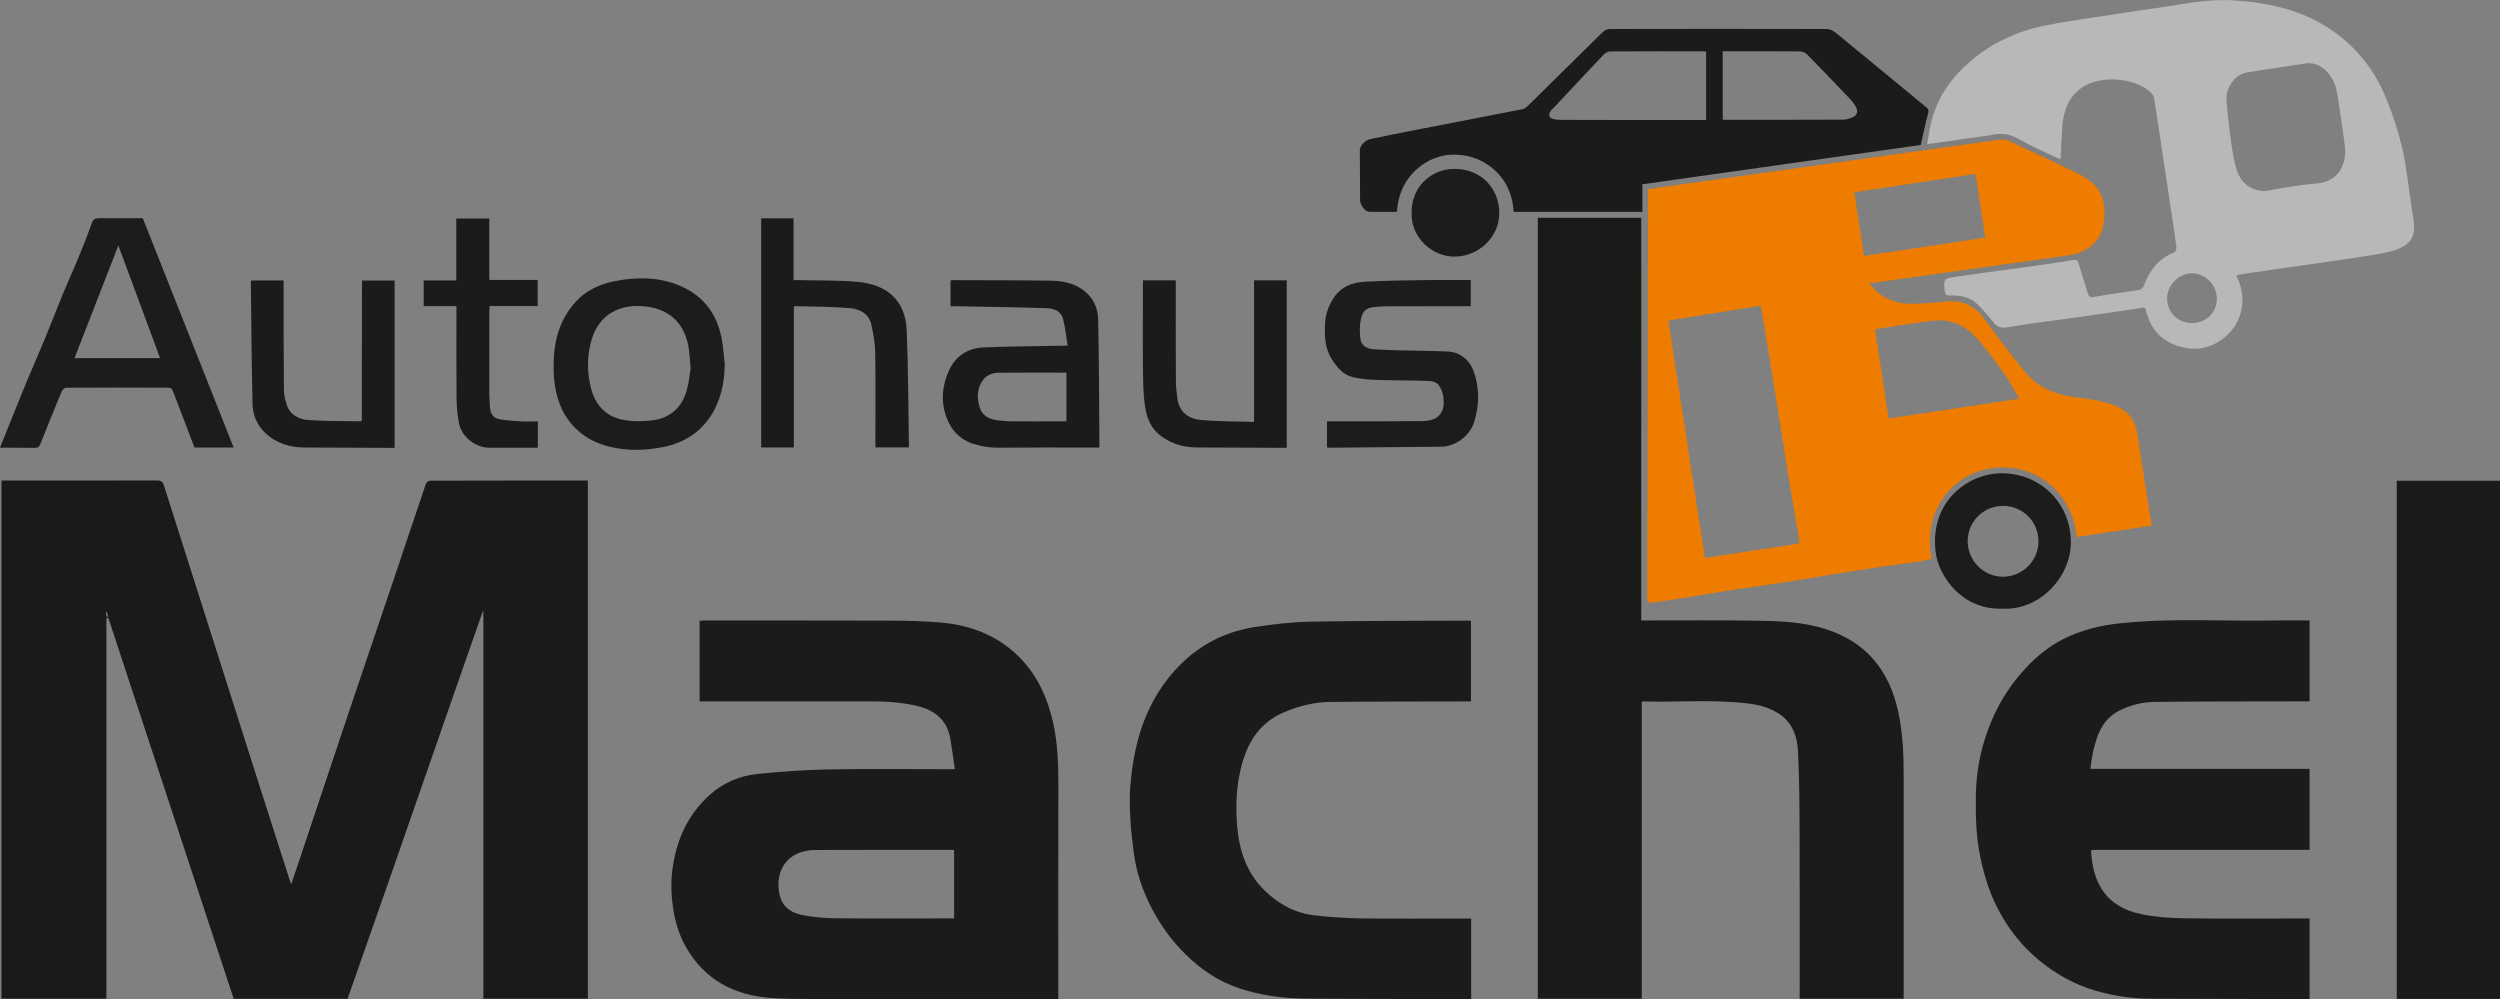 <?xml version="1.0" encoding="UTF-8"?>
<svg id="Lager_1" data-name="Lager 1" xmlns="http://www.w3.org/2000/svg" viewBox="0 0 567.09 226.64">
  <rect x="0" y="0" width="567.09" height="226.64" fill="#808080" stroke="none"/>
  <defs>
    <style>
      .cls-1 {
        fill: #dfe0e0;
      }

      .cls-1, .cls-2, .cls-3, .cls-4, .cls-5, .cls-6, .cls-7 {
        stroke-width: 0px;
      }

      .cls-2 {
        fill: #f9f9f9;
      }

      .cls-3 {
        fill: #b8b8b9;
      }

      .cls-4 {
        fill: #1b1b19;
      }

      .cls-5 {
        fill: #1a1a18;
      }

      .cls-6 {
        fill: #ee7c01;
      }

      .cls-7 {
        fill: #1c1c1a;
      }
    </style>
  </defs>
  <path class="cls-5" d="M109.3,139.28c-2.1,6-4.2,12-6.29,18-4.99,14.33-9.96,28.67-14.96,43-3.04,8.74-6.12,17.46-9.21,26.28h-25.83c-9.47-28.78-18.95-57.59-28.44-86.41-.15.04-.29.08-.44.11v86.28H.33v-117.53h1.07c11.4,0,22.8.01,34.2-.03.92,0,1.31.26,1.58,1.12,4.36,13.76,8.75,27.51,13.13,41.26,2.94,9.23,5.87,18.46,8.81,27.69,2.22,6.95,4.45,13.9,6.67,20.84.04.14.1.26.27.69.71-2.11,1.34-3.95,1.96-5.8,3.76-11.24,7.49-22.49,11.27-33.72,3.51-10.44,7.06-20.86,10.58-31.29,2.24-6.65,4.45-13.32,6.72-19.97.11-.33.6-.76.92-.76,11.92-.04,23.84-.03,35.84-.03v117.53h-23.7v-1.34c0-28.16,0-56.32,0-84.48,0-.48-.02-.96-.02-1.44.01-.19.03-.38.04-.56-.05,0-.1-.02-.15-.03-.07.19-.15.38-.22.58ZM24.15,139.92c.13-.03.26-.07.39-.1-.1-.33-.2-.65-.31-.98-.07.02-.13.04-.2.05.04.34.08.68.12,1.03Z"/>
  <path class="cls-5" d="M348.82,49.41h23.47v91.33c.54,0,.95,0,1.37,0,8.24,0,16.48-.07,24.72.05,5.23.08,10.49.27,15.54,1.84,9.39,2.93,14.7,9.49,16.7,18.98.99,4.69,1.21,9.44,1.2,14.21-.02,16.44,0,32.88,0,49.32,0,.44,0,.88,0,1.4h-23.59c0-.42,0-.84,0-1.26,0-12.48.03-24.96-.02-37.44-.02-5.86-.07-11.72-.37-17.56-.18-3.45-1.4-6.63-4.57-8.55-1.93-1.17-4.05-1.81-6.33-2.1-8.06-1.05-16.15-.29-24.22-.52-.07,0-.15.05-.31.1v67.34h-23.58V49.41Z"/>
  <path class="cls-6" d="M488.12,119.22c-5.83.89-11.43,1.74-17.04,2.59-1-10.23-9.47-16.83-18.88-15.65-9.98,1.25-16.22,10.63-13.98,20.57-.76.18-1.51.41-2.28.52-3.22.48-6.45.91-9.67,1.39-3.63.54-7.25,1.11-10.88,1.69-3.39.55-6.78,1.17-10.17,1.69-3.83.59-7.68,1.09-11.51,1.68-3.93.61-7.86,1.3-11.79,1.93-2.51.4-5.03.78-7.55,1.12-.21.03-.55-.27-.67-.5-.12-.22-.03-.55-.03-.83.05-28.8.11-57.6.16-86.39,0-2.01,0-4.02,0-6.11,3.04-.44,6.11-.89,9.17-1.32,7.71-1.09,15.43-2.16,23.14-3.24,8.82-1.24,17.64-2.5,26.46-3.74,7.08-1,14.16-2,21.25-2.97.55-.07,1.2,0,1.7.24,4.78,2.22,9.54,4.48,14.3,6.74.72.34,1.44.7,2.14,1.08,4.91,2.62,5.98,6.03,5.06,11.6-.57,3.47-3.71,6.01-7.7,6.59-10.32,1.48-20.65,2.9-30.98,4.35-4.66.65-9.31,1.32-14.41,2.04,1,.98,1.69,1.84,2.55,2.47,2.03,1.48,4.41,2.14,6.87,2.15,2.63,0,5.27-.21,7.88-.51,3.84-.43,6.7.97,8.96,4.07,2.92,4.01,5.94,7.96,9.07,11.81,2.87,3.52,6.77,5.23,11.24,5.8,3.26.42,6.52.78,9.6,2.09,2.81,1.2,4.25,3.32,4.7,6.24.81,5.21,1.6,10.41,2.41,15.62.26,1.68.55,3.35.86,5.2ZM386.73,126.55c6.72-1.02,13.31-2.01,19.89-3.02,1.65-.25,1.63-.28,1.35-1.93-.77-4.54-1.55-9.08-2.29-13.62-1.03-6.33-2.01-12.67-3.03-19-.83-5.15-1.67-10.29-2.52-15.43-.23-1.39-.49-2.77-.74-4.21-7.05,1.14-13.93,2.24-20.94,3.37,2.77,18,5.52,35.9,8.28,53.85ZM425.34,74.66c1.03,6.78,2.04,13.49,3.07,20.27,9.96-1.51,19.73-2.98,29.64-4.48-1.12-1.89-2.05-3.71-3.21-5.36-1.95-2.77-3.92-5.55-6.15-8.09-2.03-2.32-4.63-4.01-7.81-4.29-1.56-.14-3.18.12-4.75.34-3.56.49-7.11,1.06-10.8,1.62ZM420.64,43.62c.74,4.87,1.45,9.59,2.18,14.44,9.21-1.39,18.31-2.77,27.51-4.16-.74-4.86-1.46-9.62-2.19-14.45-9.19,1.39-18.25,2.76-27.5,4.16Z"/>
  <path class="cls-4" d="M216.59,174.48c-.35-2.4-.63-4.63-1-6.84-.72-4.26-3.51-6.53-7.51-7.49-3.39-.82-6.85-1.06-10.33-1.05-12.56,0-25.12,0-37.68,0h-1.37v-18.27c.28-.03.58-.08.88-.08,14.12,0,28.24-.02,42.36.03,3.87.01,7.75.09,11.59.44,6.98.64,13.21,3.11,18.13,8.3,3.81,4.01,5.95,8.87,7.18,14.2,1.13,4.92,1.25,9.91,1.24,14.93-.05,15.52-.02,31.04-.02,46.56,0,.43,0,.87,0,1.35-.21.03-.35.08-.5.08-18.6,0-37.2,0-55.8-.04-2.97,0-5.95-.02-8.91-.23-8.32-.61-14.99-4.09-19.24-11.53-1.57-2.75-2.46-5.7-2.93-8.86-.42-2.82-.52-5.65-.19-8.42.81-6.72,3.39-12.69,8.54-17.29,3.06-2.74,6.78-4.3,10.82-4.71,5.31-.54,10.65-.94,15.98-1.03,9.12-.16,18.24-.05,27.36-.05.35,0,.71,0,1.4,0ZM216.43,192.84c-.21-.03-.33-.06-.45-.06-10.43,0-20.87-.01-31.3.03-1.02,0-2.08.22-3.05.53-3.33,1.08-5.25,4.12-5.03,7.83.21,3.72,1.84,5.73,5.68,6.45,2.38.45,4.83.65,7.26.68,8.55.08,17.11.03,25.66.03.39,0,.78,0,1.23,0v-15.5Z"/>
  <path class="cls-4" d="M474.31,193.02c.45,7.61,3.65,12.74,11.38,14.34,3.16.66,6.46.89,9.7.94,9.04.12,18.08.04,27.12.04.44,0,.88,0,1.39,0v18.3c-.32,0-.63,0-.94,0-11.72-.03-23.44-.05-35.16-.1-4.25-.02-8.41-.64-12.51-1.83-4.76-1.38-8.97-3.77-12.76-6.89-4.04-3.32-7.19-7.39-9.55-12.08-1.87-3.7-3.02-7.61-3.84-11.66-.93-4.58-1.02-9.19-.94-13.83.08-5.01,1-9.86,2.69-14.54,1.93-5.34,4.81-10.13,8.75-14.31,2.46-2.62,5.18-4.8,8.36-6.42,3.96-2.01,8.2-3.08,12.59-3.56,11.95-1.31,23.95-.44,35.93-.68,2.43-.05,4.87,0,7.38,0v18.35c-.44,0-.87,0-1.3,0-11.2.03-22.4,0-33.6.12-2.95.03-5.85.7-8.49,2.11-3.68,1.96-4.87,5.51-5.73,9.22-.28,1.23-.4,2.49-.61,3.86h49.73v18.38c-.41,0-.83,0-1.26,0-15.6,0-31.2,0-46.8,0-.44,0-.88.02-1.32.04-.07.07-.14.13-.21.2Z"/>
  <path class="cls-3" d="M507.28,62.53c2.54,4.95,1.44,10.21-2.06,13.47-3.17,2.94-6.94,3.82-11.09,2.52-3.97-1.24-6.36-4.02-7.33-8.04-.13-.55-.23-.77-.93-.66-5,.78-10,1.5-15.01,2.21-5.21.74-10.46,1.32-15.64,2.23-1.82.32-2.55-.5-3.47-1.65-1.1-1.38-2.23-2.78-3.56-3.92-1.6-1.38-3.65-1.73-5.74-1.66-.85.03-1.25-.1-1.33-1.12-.2-2.63-.29-2.71,2.32-3.1,4.92-.74,9.86-1.36,14.79-2.05,3.98-.56,7.97-1.08,11.94-1.76.98-.17,1.16.16,1.38.9.65,2.18,1.36,4.34,2,6.52.24.82.51,1.09,1.49.92,3.37-.6,6.77-1.01,10.15-1.56.41-.07.94-.49,1.08-.87,1.29-3.49,3.3-6.26,6.92-7.65.28-.11.56-.76.51-1.12-.3-2.45-.68-4.89-1.05-7.33-.76-5.08-1.53-10.16-2.3-15.24-.57-3.78-1.11-7.56-1.73-11.34-.08-.49-.48-1.01-.87-1.37-3.65-3.28-11.24-3.82-15.32-1.1-3.16,2.11-4.36,5.29-4.62,8.91-.18,2.42-.27,4.84-.4,7.42-.38-.14-.7-.23-1-.37-2.91-1.41-5.9-2.69-8.71-4.29-2.04-1.17-4.04-1.28-6.2-.77-.23.05-.47.08-.71.12-4.44.62-8.89,1.25-13.64,1.92.36-1.96.57-3.77,1.05-5.51,1.47-5.41,4.62-9.79,8.82-13.35,4.77-4.05,10.34-6.67,16.44-7.96,4.42-.93,8.92-1.51,13.4-2.21,3.96-.62,7.92-1.25,11.9-1.79,5.91-.8,11.75-2.18,17.78-1.8,8.01.5,15.68,2.14,22.43,6.8,5.63,3.89,9.72,9.09,12.28,15.39,1.48,3.63,2.73,7.39,3.64,11.2.92,3.85,1.28,7.82,1.88,11.74.25,1.65.49,3.3.74,4.94.47,3.09-.54,5.1-3.44,6.29-1.45.6-3.04.93-4.59,1.19-4.06.68-8.13,1.26-12.2,1.86-3.6.53-7.21,1.02-10.81,1.54-2.9.41-5.8.84-8.7,1.27-.15.02-.28.14-.48.25ZM523.4,14.33c-3.74.57-7.48,1.13-11.21,1.7-.63.1-1.25.25-1.89.3-3.46.26-5.38,3.77-5.26,6.17.17,3.25.62,6.49,1.07,9.72.3,2.16.62,4.36,1.29,6.42,1.02,3.13,3.83,5.28,7.67,4.5,3.47-.7,6.99-1.22,10.51-1.53,5.31-.46,6.72-4.94,6.33-8.31-.28-2.45-.65-4.89-1.01-7.33-.29-1.97-.53-3.95-.99-5.88-.72-3.01-3.29-5.95-6.51-5.75ZM497.12,73.29c3.25.02,5.7-2.31,5.74-5.45.03-3.13-2.5-5.79-5.58-5.84-2.98-.05-5.67,2.62-5.7,5.63-.03,3.16,2.4,5.63,5.55,5.66Z"/>
  <path class="cls-4" d="M333.71,208.34v18.3c-.47,0-.9,0-1.34,0-12.04-.03-24.07-.04-36.11-.12-5.18-.03-10.27-.7-15.21-2.36-4.66-1.57-8.59-4.21-12.1-7.66-3.09-3.04-5.59-6.46-7.58-10.24-2.14-4.06-3.64-8.39-4.21-12.98-.31-2.46-.62-4.94-.75-7.41-.13-2.59-.23-5.21,0-7.78.47-5.33,1.42-10.6,3.51-15.57,2.13-5.09,5.21-9.56,9.38-13.21,4.42-3.88,9.64-6.2,15.4-7.09,4.19-.65,8.45-1.13,12.69-1.21,11.99-.21,23.98-.17,35.97-.23.07,0,.15.04.31.09v18.24c-.46,0-.89,0-1.33,0-10.28.03-20.56,0-30.83.12-2.93.04-5.8.69-8.6,1.68-2.23.79-4.27,1.82-6.02,3.4-3.13,2.82-4.63,6.51-5.54,10.5-.97,4.23-1.05,8.55-.69,12.83.47,5.43,2.19,10.45,6.2,14.36,3.17,3.09,6.96,5.17,11.42,5.65,3.48.37,6.98.63,10.48.68,7.88.1,15.76.03,23.63.03.43,0,.86,0,1.33,0Z"/>
  <path class="cls-5" d="M543.67,109.05h23.43v117.54h-23.43v-117.54Z"/>
  <path class="cls-4" d="M435.72,32.88c-20.97,2.96-42.04,5.94-63.17,8.92v6.26h-29.2c-.23-4.06-1.84-7.54-5.02-10.07-2.67-2.13-5.83-3.05-9.28-2.89-4.83.23-11.65,4.23-12.17,12.95-2.1,0-4.21.05-6.31-.02-1.01-.03-2.06-1.61-2.06-2.71,0-3.75-.02-7.51-.05-11.26,0-.95,1.12-2.25,2.36-2.51,3.61-.76,7.23-1.48,10.85-2.18,7.9-1.54,15.81-3.04,23.7-4.61.56-.11,1.08-.62,1.52-1.05,5.57-5.48,11.1-10.98,16.68-16.44.39-.39,1.07-.69,1.62-.69,16.4-.04,32.79-.04,49.19,0,.66,0,1.44.37,1.97.8,6.89,5.63,13.74,11.31,20.62,16.97.48.39.58.71.39,1.39-.64,2.33-1.1,4.7-1.65,7.13ZM387,11.69c-.31-.02-.5-.05-.69-.05-7.04,0-14.08-.02-21.12.03-.47,0-1.05.33-1.39.69-3.69,3.88-7.36,7.79-11.01,11.72-.65.7-1.8,1.51-1.21,2.46.34.55,1.7.65,2.6.65,10.52.04,21.04.03,31.56.03.42,0,.85,0,1.27,0v-15.52ZM390.77,11.63v15.44c.1.07.13.11.16.11,9.03,0,18.05,0,27.08-.04.7,0,1.43-.21,2.08-.47,1.15-.45,1.48-1.32.9-2.41-.37-.69-.88-1.33-1.43-1.9-3.19-3.36-6.39-6.71-9.64-10.01-.39-.39-1.08-.69-1.63-.69-4.95-.05-9.91-.03-14.86-.03h-2.67Z"/>
  <path class="cls-7" d="M32.42,49.57c6.84,17.27,13.69,34.55,20.58,51.95h-8.89c-1.64-4.31-3.28-8.67-4.97-13.01-.1-.27-.56-.56-.86-.57-7.76-.03-15.52-.04-23.28.01-.35,0-.86.49-1.02.87-1.64,3.94-3.25,7.9-4.81,11.88-.26.66-.53.9-1.25.89-2.59-.05-5.19-.02-7.94-.02.91-2.26,1.76-4.38,2.62-6.49,1.24-3.08,2.47-6.16,3.75-9.22,1.23-2.96,2.54-5.89,3.77-8.86,1.41-3.42,2.73-6.89,4.14-10.31,1-2.43,2.11-4.82,3.12-7.25,1.07-2.58,2.13-5.17,3.07-7.8.76-2.12.67-2.15,2.93-2.15,2.92,0,5.84,0,8.76,0,.08,0,.15.04.27.07ZM36.31,81.23c-3.16-8.54-6.27-16.91-9.46-25.55-3.38,8.68-6.64,17.06-9.95,25.55h19.41Z"/>
  <path class="cls-4" d="M249.3,101.52c-7.65,0-15.24-.04-22.84.03-2.04.02-3.97-.29-5.88-.94-3.27-1.11-5.18-3.56-6.15-6.7-1.03-3.33-.6-6.69.81-9.82,1.49-3.3,4.25-5.13,7.85-5.28,5.78-.24,11.58-.27,17.37-.38.47,0,.94,0,1.74,0-.36-2.16-.56-4.18-1.06-6.11-.46-1.78-2.12-2.36-3.71-2.41-6.69-.22-13.38-.31-20.08-.44-.55-.01-1.11,0-1.73,0v-5.86c.13-.02.27-.06.41-.06,7.44.03,14.88.01,22.31.12,2.45.04,4.9.46,7,1.87,2.41,1.61,3.7,4.05,3.76,6.82.22,9.67.21,19.34.29,29,0,.03-.04.06-.1.15ZM241.92,84.53c-5.19,0-10.26-.03-15.32.02-1.33.01-2.65.41-3.52,1.52-1.51,1.94-1.51,4.15-.84,6.37.59,1.95,2.19,2.64,4.02,2.89,1.1.15,2.22.24,3.33.24,3.79.03,7.59.01,11.38,0,.31,0,.61-.03.94-.04v-11.02Z"/>
  <path class="cls-4" d="M172.66,49.53h7.35v14.01c.53,0,.97,0,1.39,0,4.43.12,8.88,0,13.28.41,6.42.61,10.7,4.1,10.99,10.95.37,8.82.36,17.66.51,26.58h-7.61c0-.45,0-.88,0-1.31,0-6.76.07-13.52-.04-20.28-.03-2.07-.43-4.15-.86-6.18-.54-2.58-2.65-3.62-4.92-3.82-3.99-.34-8.02-.31-12.03-.43-.19,0-.38.02-.65.04v32h-7.41v-51.98Z"/>
  <path class="cls-7" d="M164.39,82.67c-.06,4.23-.87,8.19-3.22,11.76-2.74,4.15-6.74,6.33-11.52,7.12-2.21.36-4.49.6-6.72.46-4.03-.25-7.95-1.2-11.2-3.8-3.09-2.48-4.86-5.74-5.66-9.66-.53-2.59-.57-5.19-.42-7.73.28-4.63,1.78-8.93,5-12.43,2.33-2.53,5.33-3.9,8.67-4.58,4.67-.95,9.33-1.02,13.87.6,5.89,2.11,9.39,6.36,10.53,12.49.35,1.9.46,3.85.68,5.78ZM156.66,83.45c-.16-1.74-.22-2.98-.39-4.2-.77-5.52-4.04-8.97-9.5-9.69-5.89-.78-10.96,1.49-12.69,7.9-.95,3.53-.92,7.14,0,10.67.98,3.81,3.44,6.38,7.3,7.11,2.22.43,4.63.38,6.88.06,3.91-.56,6.47-2.99,7.53-6.8.5-1.79.65-3.68.88-5.05Z"/>
  <path class="cls-7" d="M333.62,63.54v5.92c-.43,0-.85,0-1.26,0-5.72,0-11.44,0-17.15.01-1.04,0-2.08.07-3.11.14-2.03.14-2.96.74-3.4,2.79-.31,1.43-.3,3-.11,4.46.2,1.5,1.37,2.28,3.09,2.38,2.11.13,4.23.19,6.34.24,3.51.1,7.03.09,10.53.27,2.61.14,4.83,1.89,5.78,4.61,1.3,3.73,1.23,7.5.09,11.3-.94,3.13-4.19,5.64-7.53,5.67-8.5.07-17,.16-25.5.23-.11,0-.22-.04-.38-.08v-5.9c.42,0,.84,0,1.26,0,6.76,0,13.52.02,20.27-.06,1.14-.01,2.47-.21,3.36-.82,1.69-1.17,1.76-3.11,1.45-4.99-.12-.72-.43-1.45-.81-2.09-.67-1.11-1.91-1.19-3.01-1.23-3.88-.12-7.76-.09-11.63-.22-1.63-.05-3.27-.25-4.86-.58-2.34-.49-3.74-2.23-4.95-4.13-1.55-2.45-1.65-5.18-1.53-7.96.1-2.27.84-4.29,2.11-6.14,1.63-2.37,4.11-3.28,6.76-3.44,4.66-.28,9.33-.31,14-.39,3.36-.05,6.72-.01,10.17-.01Z"/>
  <path class="cls-4" d="M284.46,63.59h7.42v37.99c-.34,0-.65,0-.97,0-6.44-.03-12.88-.07-19.31-.08-3.03,0-5.77-.77-8.24-2.59-2.14-1.57-3.14-3.83-3.54-6.22-.47-2.77-.52-5.62-.55-8.44-.07-6.44-.02-12.88-.02-19.31v-1.35h7.46c0,.47,0,.9,0,1.33,0,7.12-.02,14.24.02,21.35,0,1.39.16,2.78.35,4.16.44,3.1,2.55,4.61,5.45,4.85,3.92.33,7.87.3,11.93.43v-32.13Z"/>
  <path class="cls-4" d="M82.07,95.34c.01-10.11.02-20.23.04-30.34,0-.43,0-.87,0-1.37h7.4v37.96c-.41,0-.83,0-1.25,0-6.36-.03-12.71-.07-19.07-.08-3.48,0-6.61-.94-9.15-3.43-1.79-1.76-2.7-4.02-2.76-6.44-.21-9.28-.27-18.57-.38-27.86,0-.03.05-.06.12-.16h7.31c0,.47,0,.9,0,1.33.01,7.8,0,15.59.07,23.39,0,1.16.28,2.35.64,3.46.77,2.39,2.82,3.34,5.03,3.49,3.93.27,7.88.2,11.82.27.06-.07.12-.14.18-.21Z"/>
  <path class="cls-4" d="M110.99,63.5h10.97v5.92h-10.89c-.03.46-.07.81-.07,1.15,0,6.32,0,12.64,0,18.95,0,1,.11,1.99.16,2.99.08,1.33.74,2.32,2.04,2.56,1.62.3,3.29.4,4.94.5,1.27.08,2.54.01,3.87.01v5.99c-.35,0-.73,0-1.11,0-3.27,0-6.55,0-9.82,0-3.26,0-6.41-2.47-7-5.73-.34-1.9-.5-3.86-.52-5.8-.06-6.4-.02-12.8-.02-19.19,0-.43,0-.85,0-1.4h-7.43v-5.83h7.39v-14.05h7.49v13.92Z"/>
  <path class="cls-7" d="M454.03,138.06c-8.83.27-14.3-7.19-14.97-12.94-1.35-11.72,7.76-17.92,15.34-17.77,8.58.17,15.46,6.94,15.35,15.83-.1,7.81-7.17,15.44-15.72,14.88ZM454.38,114.75c-4.44,0-8,3.52-8.04,7.95-.04,4.44,3.6,8.13,8.02,8.12,4.45,0,8.09-3.68,8.04-8.1-.05-4.44-3.6-7.97-8.03-7.97Z"/>
  <path class="cls-7" d="M320.21,48.26c-.11-5.71,4.27-10.02,9.92-9.95,5.76.07,9.9,4.32,9.96,9.93.05,5.55-4.62,9.76-9.76,9.96-5.6.22-10.34-4.53-10.12-9.94Z"/>
  <path class="cls-1" d="M82.07,95.34c-.06.07-.12.14-.18.21.06-.07.12-.14.18-.21Z"/>
  <path class="cls-2" d="M474.31,193.02c.07-.07.14-.13.21-.2-.07.07-.14.13-.21.2Z"/>
</svg>